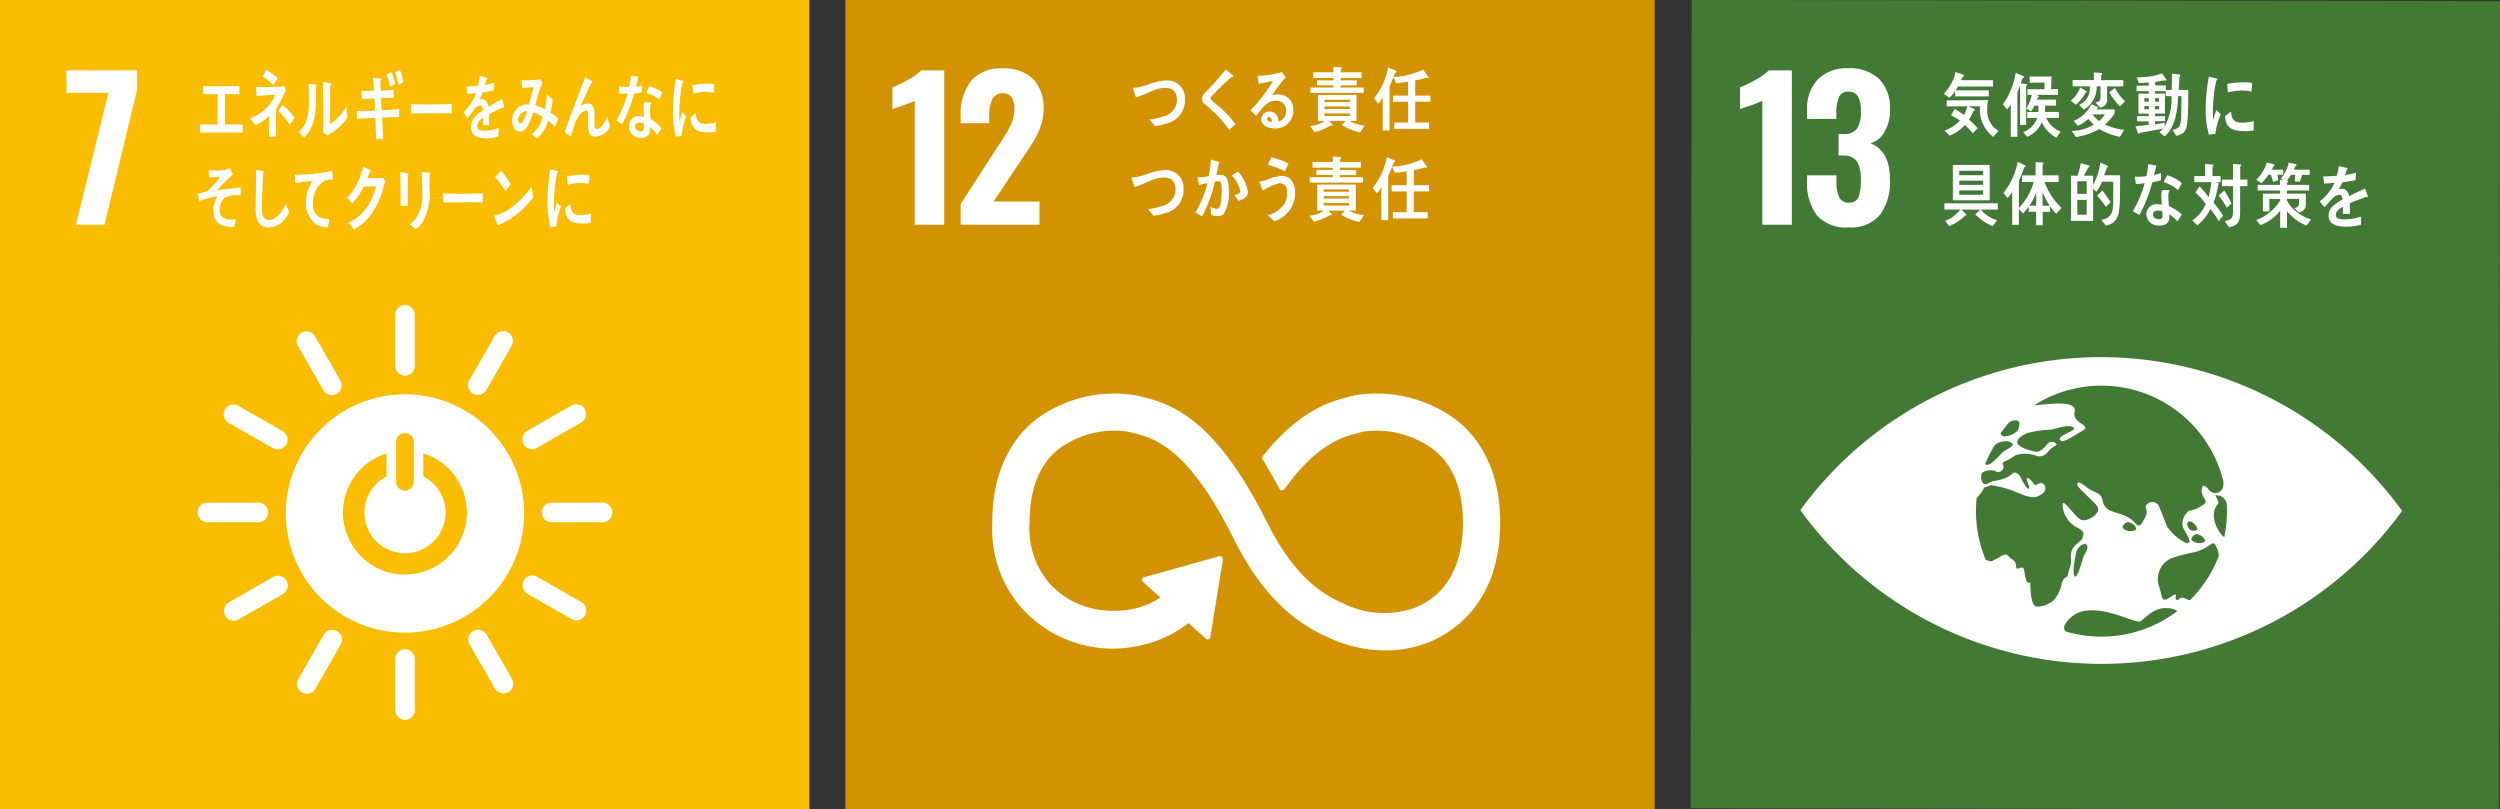<svg id="icon" xmlns="http://www.w3.org/2000/svg" xmlns:xlink="http://www.w3.org/1999/xlink" width="278" height="90" viewBox="0 0 278 90">
  <rect x="0" y="0" width="278" height="90" fill="#333333" stroke="none"/>
  <defs>
    <style>
      .cls-1 {
        fill: none;
      }

      .cls-2 {
        fill: #427935;
      }

      .cls-3 {
        fill: #fff;
      }

      .cls-4 {
        fill: #d39200;
      }

      .cls-5 {
        clip-path: url(#clip-path);
      }

      .cls-6 {
        fill: #fabd00;
      }
    </style>
    <clipPath id="clip-path">
      <rect id="長方形_31" data-name="長方形 31" class="cls-1" width="90" height="90"/>
    </clipPath>
  </defs>
  <g id="icon-2" data-name="icon" transform="translate(188)">
    <rect id="長方形_27" data-name="長方形 27" class="cls-2" width="89.877" height="89.877" transform="translate(0 89.877) rotate(-89.922)"/>
    <path id="パス_72" data-name="パス 72" class="cls-3" d="M12.5,17.684a13.993,13.993,0,0,1-1.356.53q-.89.3-1.123.4V16.18a14.112,14.112,0,0,0,1.748-.848,5.9,5.9,0,0,0,1.451-1.038h2.564V31.455H12.5Z" transform="translate(-4.533 -6.466)"/>
    <path id="パス_73" data-name="パス 73" class="cls-3" d="M24.719,30.2a6.016,6.016,0,0,1-1.081-3.835v-.593H26.9v.572a4.523,4.523,0,0,0,.318,1.885A1.106,1.106,0,0,0,28.3,28.8a1.037,1.037,0,0,0,1.049-.583,4.933,4.933,0,0,0,.265-1.9,4.06,4.06,0,0,0-.4-2.044,1.628,1.628,0,0,0-1.483-.688,3.92,3.92,0,0,0-.593-.021V21.177h.53a1.751,1.751,0,0,0,1.525-.593,3.433,3.433,0,0,0,.424-1.949A3.354,3.354,0,0,0,29.305,17a1.154,1.154,0,0,0-1.091-.53,1.025,1.025,0,0,0-1.017.572,4.245,4.245,0,0,0-.3,1.7V19.5H23.638v-.932a4.771,4.771,0,0,1,1.2-3.474,4.5,4.5,0,0,1,3.379-1.229,4.693,4.693,0,0,1,3.432,1.187,4.568,4.568,0,0,1,1.208,3.411,4.7,4.7,0,0,1-.614,2.489,2.625,2.625,0,0,1-1.568,1.261q2.182.805,2.182,4.047a6.165,6.165,0,0,1-1.1,3.888,4.164,4.164,0,0,1-3.5,1.409A4.259,4.259,0,0,1,24.719,30.2" transform="translate(-10.692 -6.273)"/>
    <path id="パス_74" data-name="パス 74" class="cls-3" d="M88.93,89.244a41.354,41.354,0,0,0-66.375-.091c-.1.143-.189.266-.261.371.071.108.158.231.26.376a41.357,41.357,0,0,0,66.375.09c.1-.145.19-.267.259-.375-.068-.105-.154-.228-.258-.371M44.583,80.938c.181-.265.782-1.021.854-1.116a1.07,1.07,0,0,1,.676-.277c.212-.041.5.079.53.239a1.861,1.861,0,0,1-.188.887,2.313,2.313,0,0,1-1.481.665c-.326-.05-.453-.3-.391-.4m-.717,1.422c.032-.038.06-.069.072-.084a1.867,1.867,0,0,1,1.1-.4c.347-.059.81.117.866.348s-.872.65-1.042.807c-.482.443-1.238,1.346-1.68,1.443a.528.528,0,0,1-.36-.038,13.808,13.808,0,0,1,1.043-2.074m7.475,15.388a3.965,3.965,0,0,1-.86,1.787,2.892,2.892,0,0,1-1.9.726c-.635-.049-.721-1.742-.72-2.613,0-.3-.427.59-.646-1.223-.141-1.161-.887.12-.938-.654s-.424-.619-.815-1.1-.875.046-1.42.289-.319.367-1.088.123c-.02-.006-.03-.012-.049-.019a13.907,13.907,0,0,1-1.089-5.432c0-.472.026-.934.071-1.393a.841.841,0,0,1,.086-.129c.739-.872.723-1.077.723-1.077l.817-.282a13.632,13.632,0,0,1,2.285.574c.808.3,2.081.992,2.823.691.536-.22.955-.512.905-.958-.06-.559-.5-.693-1.034-.317-.2.139-.615-.844-.944-.795s.405,1.154.127,1.2-.84-1.153-.936-1.347-.527-.675-.917-.308c-.824.78-2.161.731-2.429.932-.818.61-1.032-.2-1.014-.7.033-.113.067-.227.1-.339a1.67,1.67,0,0,1,1.553-.17c.361.242.621-.061.761-.208a.5.5,0,0,0,0-.567c-.091-.194.181-.335.367-.385a9.809,9.809,0,0,0,1.059-.629,3.478,3.478,0,0,1,2.119-.008,1.123,1.123,0,0,0,1.393-.279,3.736,3.736,0,0,1,1.013-.842c.2-.094-.5-.749-1.073-.037s-.871.773-1.142.773-1.881-.4-2.08-.914.5-.888,1.1-1.176a14.546,14.546,0,0,1,2.638-.37c.846-.184,1.927-.607,2.471-.236s-2.275,1-1.35,1.5c.329.181,1.819-.854,2.33-1.118,1.2-.617-1.163-.825-.854-2.083.349-1.421-2.9-.876-4.516-.757A13.949,13.949,0,0,1,69.339,86.4a2.3,2.3,0,0,1-.069.646.912.912,0,0,1-1.634.124c-.141-.2-.738-.771-.72.2s.939,1.067.046,1.646a3.433,3.433,0,0,1-1.468.584,1.889,1.889,0,0,0-.714,1.674c.1.533,1.369,1.989.425,1.928a5.453,5.453,0,0,1-2.161-1.89c-.289-.772-.606-1.526-.83-2.109a.832.832,0,0,0-1.314-.388c-.5.339.138.679-.221,1.406s-.613,1.372-1.136.772c-1.36-1.563-3.34-.8-3.648-2.532-.166-.941-.977-.852-1.654-1.387s-1.06-.82-1.175-.436c-.1.337,2.13,2.111,2.288,2.564.236.674-.67,1.268-1.334,1.427s-.951-.374-1.6-1.052-.933-1.161-.979-.63a3.053,3.053,0,0,0,1.276,2.318c.564.359,1.2.521,1.013,1.1s0,.252-.637.877a1.705,1.705,0,0,0-.711,1.7c.044.872-.182.921-.319,1.645s-.45.1-.725,1.159M66.316,92.2c.469-.037,1.173.614.9.863a1.249,1.249,0,0,1-1.33-.121c-.351-.274.223-.725.433-.742m-.592-.429c-.151-.056-.283-.2-.4-.542a.314.314,0,0,1,.456-.4,1.347,1.347,0,0,1,.657.8c0,.228-.563.2-.716.14m-6.159-.033a1.258,1.258,0,0,1-1.334-.122c-.351-.273.223-.725.433-.742.47-.042,1.174.615.9.863m-5.7,2.763c-.192.314-.72,2.66-1.072,2.386s.146-2.721.249-2.908c.552-1.01,1.744-.958.823.521m1.885,9.1a13.943,13.943,0,0,1-3.921-.567.575.575,0,0,1-.168-.682,3.109,3.109,0,0,1,2.735-1.661c2.264-.217,5.235,1.476,5.708,1.2s1.433-1.514,2.837-1.46a2.194,2.194,0,0,1,1.272.321,13.9,13.9,0,0,1-8.462,2.845M65.6,99.554a2.366,2.366,0,0,1-.438-.163c-.761-.388-.671.231-1.045.094s.424-1.008-.7-.275-.817-.114-1.3-1.357a2.535,2.535,0,0,1,1.449-2.98,17.639,17.639,0,0,1,2.534-.665c1.676-.416,2.032-1.41,2.335-.8.058.113.113.221.163.323a2.213,2.213,0,0,1,.215.91A13.975,13.975,0,0,1,65.6,99.554m3.832-7.039c-.374-.1-1.938-2.271-.7-3.695.206-.234-.415-.924-.245-.938a1.134,1.134,0,0,1,1.215.975c.013.267.024.537.023.809a14.055,14.055,0,0,1-.3,2.848" transform="translate(-10.085 -32.802)"/>
    <path id="パス_75" data-name="パス 75" class="cls-3" d="M52.987,16.24c-.092.138-.184.285-.284.424l3.7-.009v.681H52.663v-.619a3.713,3.713,0,0,1-.634.773l-.634-.455a4.8,4.8,0,0,0,1.3-2.41l.826.271c.06.024.113.046.113.131,0,.068-.094.108-.14.123-.053.131-.118.263-.177.386h3.548v.7Zm3.925,5.6a3.744,3.744,0,0,1-1.48-3.412l-1.287.007.588.278c.038.015.111.054.111.116,0,.092-.111.139-.171.146a5.142,5.142,0,0,1-.476.943,11.672,11.672,0,0,1,.971.949l-.54.572c-.292-.317-.57-.641-.887-.928a4.669,4.669,0,0,1-1.691,1.2l-.581-.578A4.145,4.145,0,0,0,53.2,20.022c-.331-.216-.668-.424-1.011-.61.159-.217.3-.455.435-.688a8.429,8.429,0,0,1,1.012.688,4.54,4.54,0,0,0,.377-.973l-2.294.008v-.671c1.533,0,3.066-.016,4.6-.032a5.507,5.507,0,0,0-.087.981,2.566,2.566,0,0,0,1.243,2.432Z" transform="translate(-23.247 -6.615)"/>
    <path id="パス_76" data-name="パス 76" class="cls-3" d="M65.992,16.24v4.346h-.674V16.194c-.1.262-.193.524-.3.779v4.933H64.28V18.279a3.134,3.134,0,0,1-.41.579l-.456-.571A8.355,8.355,0,0,0,64.828,14.8l.82.339a.144.144,0,0,1,.093.13.12.12,0,0,1-.146.108l-.2.58.629.084a.085.085,0,0,1,.072.085.129.129,0,0,1-.1.116M69.347,22a3.676,3.676,0,0,1-1.619-1.707,3.019,3.019,0,0,1-1.619,1.613l-.441-.509a2.649,2.649,0,0,0,1.553-1.589H66.109v-.664h1.237c.013-.17.013-.349.013-.516V18.44h-.443a2.926,2.926,0,0,1-.384.64l-.515-.338a4.865,4.865,0,0,0,.6-1.5h-.476V16.61h1.883l.02-.734-1.658.015v-.686h2.431c-.013.463-.037.925-.052,1.389h.766v.648h-2.4l.257.123a.052.052,0,0,1,.039.048c0,.07-.071.092-.118.092l-.113.262h2.121v.672H68.105c-.006.232-.006.472-.019.7h1.551v.664H68.231a2.9,2.9,0,0,0,1.6,1.529Z" transform="translate(-28.684 -6.693)"/>
    <path id="パス_77" data-name="パス 77" class="cls-3" d="M78.821,16.951A4.468,4.468,0,0,1,77.743,18.3l-.561-.464a3.493,3.493,0,0,0,1.056-1.452l.661.395a.092.092,0,0,1,.047.068c0,.062-.079.13-.125.108m3.825,4.91a6.78,6.78,0,0,1-2.279-.872,7.193,7.193,0,0,1-2.61.888l-.475-.671a4.869,4.869,0,0,0,2.463-.71,4.328,4.328,0,0,1-.608-.633,4.471,4.471,0,0,1-1.161.772L77.5,20.1a4.065,4.065,0,0,0,2-1.86l.66.3c.027.017.067.041.067.087s-.073.076-.113.076l-.1.109h2.041v.447a5.224,5.224,0,0,1-1.07,1.227,6.256,6.256,0,0,0,2.139.595Zm-1.427-5.611c0,.455.007.9.007,1.359a.9.9,0,0,1-.772,1l-.535-.558c.388-.107.567-.13.567-.657V16.249H80.07a2.954,2.954,0,0,1-.841,2.13,2.272,2.272,0,0,1-.594.448l-.522-.509a3.469,3.469,0,0,0,.522-.339,2.063,2.063,0,0,0,.668-1.73H77.386v-.695h2.366V14.7l.819.068a.1.1,0,0,1,.105.094.159.159,0,0,1-.113.131v.563h2.466v.695Zm-1.626,3.118a3.785,3.785,0,0,0,.747.734,2.938,2.938,0,0,0,.634-.734Zm3.059-.9a6.787,6.787,0,0,1-1.2-1.575l.648-.47a4.809,4.809,0,0,0,1.123,1.466Z" transform="translate(-34.912 -6.648)"/>
    <path id="パス_78" data-name="パス 78" class="cls-3" d="M96.112,20.037c-.066,1.089-.265,1.6-1.248,1.8l-.423-.664c.639-.1.9-.363.939-1.134.045-.865.051-1.746.051-2.61h-.356c-.093,1.636-.3,3.412-1.5,4.471l-.6-.472a2.435,2.435,0,0,0,.417-.394c-.866.185-1.745.317-2.617.478-.006.055-.039.116-.092.116-.034,0-.059-.038-.072-.068l-.29-.772c.488-.062.984-.1,1.472-.17v-.387H90.5v-.577H91.8v-.278H90.655V17.15H91.8V16.87H90.443v-.608H91.8v-.355c-.37.028-.733.061-1.1.068l-.245-.634c.211,0,.415-.015.627-.031a6.188,6.188,0,0,0,2.167-.416,6.089,6.089,0,0,1,.522.717.088.088,0,0,1-.092.093.252.252,0,0,1-.127-.046,9.419,9.419,0,0,1-1.036.185v.4h1.2v.5h.633c.021-.611.027-1.213.035-1.822l.772.091c.053.009.145.039.145.124a.207.207,0,0,1-.1.154c-.021.48-.035.966-.068,1.445H96.2c-.011,1.1-.011,2.207-.085,3.3M91.8,17.65H91.31v.387H91.8Zm.007.881H91.31v.363H91.8Zm1.13-.881h-.45v.387h.45Zm.007.881h-.456v.363h.456Zm.746-1.1V16.87h-1.2v.279H93.6v2.223h-1.11v.278h1.123v.564H92.492v.347c.37-.054.732-.107,1.1-.17l-.059.462a6.328,6.328,0,0,0,.8-3.426Z" transform="translate(-40.857 -6.737)"/>
    <path id="パス_79" data-name="パス 79" class="cls-3" d="M55.58,38.454a3.572,3.572,0,0,0,1.8,1.174l-.481.679a6.433,6.433,0,0,1-1.95-1.32l.575-.533H53.394a4.541,4.541,0,0,1,.587.571c0,.07-.1.086-.145.078a5.287,5.287,0,0,1-1.79,1.188L51.61,39.7a3.594,3.594,0,0,0,1.672-1.251H51.524v-.695h5.938v.695Zm-3.118-4.972h4.1v3.929h-4.1Zm3.369.656H53.175v.487h2.657Zm0,1.1H53.175V35.7h2.657Zm0,1.081H53.175V36.8h2.657Z" transform="translate(-23.306 -15.145)"/>
    <path id="パス_80" data-name="パス 80" class="cls-3" d="M69.368,38.623a5.549,5.549,0,0,1-.674-.833v.624h-.82V39.9h-.732v-1.49h-.82V37.82a3.915,3.915,0,0,1-.641.772l-.455-.478v1.745h-.741V36.183a3.65,3.65,0,0,1-.522.7l-.456-.564a7.828,7.828,0,0,0,1.586-3.467l.814.385a.118.118,0,0,1,.065.1c0,.077-.1.117-.152.117a12.9,12.9,0,0,1-.594,1.483v3.051A7.093,7.093,0,0,0,66.877,35.1H65.583v-.735H67.09V32.879l.778.055a.1.1,0,0,1,.106.094.153.153,0,0,1-.112.13v1.2h1.784V35.1H68.087a7.163,7.163,0,0,0,1.883,2.871Zm-2.979-.888h.76l.008-1.521a6.068,6.068,0,0,1-.768,1.521m1.473-1.529.006,1.529h.787a7.348,7.348,0,0,1-.793-1.529" transform="translate(-28.726 -14.858)"/>
    <path id="パス_81" data-name="パス 81" class="cls-3" d="M82.676,36.114c-.006.332,0,.663-.013.989-.053,1.443-.112,2.647-1.572,2.925l-.5-.663a1.332,1.332,0,0,0,1.275-1.22,5.845,5.845,0,0,0,.053-.757c.007-.177,0-.348,0-.525,0-.58.007-1.15.007-1.729H80.687a5.346,5.346,0,0,1-.64,1.12l-.364-.332v3.574H77.218V34.469h.748c.133-.455.251-.918.349-1.39l.853.24c.047.014.113.047.113.116s-.107.123-.154.13c-.144.309-.3.611-.468.9h1.023v1.043a7.067,7.067,0,0,0,.8-2.495l.772.332a.145.145,0,0,1,.093.117c0,.07-.079.092-.125.092-.106.294-.2.594-.324.872h1.79ZM78.97,35.094H77.925v1.4H78.97Zm0,2.063H77.925v1.658H78.97Zm2.134.77a13.91,13.91,0,0,0-.97-1.226l.574-.588a10.19,10.19,0,0,1,.918,1.328Z" transform="translate(-34.928 -14.934)"/>
    <path id="パス_82" data-name="パス 82" class="cls-3" d="M92.915,35.119c-.324.093-.641.169-.964.232a16.007,16.007,0,0,1-1.44,3.62c-.244-.123-.489-.269-.727-.416A12.6,12.6,0,0,0,91.1,35.444a6.908,6.908,0,0,1-.983.085c-.033-.271-.073-.541-.106-.819a2.638,2.638,0,0,0,.363.016,6.151,6.151,0,0,0,.918-.062,8.207,8.207,0,0,0,.179-1.336c.311.046.614.085.918.154-.078.357-.156.719-.264,1.074a7.606,7.606,0,0,0,.794-.262c0,.269-.008.548-.008.825m1.824,4.571a5.867,5.867,0,0,0-.9-.8c.006.085.006.171.006.255,0,.8-.509,1.012-1.1,1.012a1.965,1.965,0,0,1-.627-.1,1.231,1.231,0,0,1-.819-1.1,1.1,1.1,0,0,1,1.162-1.171,3.234,3.234,0,0,1,.542.046c-.02-.364-.047-.727-.047-1.089a1.573,1.573,0,0,1,.082-.526h.594c.041,0,.231-.029.231.063,0,.015,0,.024-.008.03a.985.985,0,0,0-.118.472c0,.41.026.811.06,1.22a4.976,4.976,0,0,1,1.432.92,8.627,8.627,0,0,1-.482.764m-1.684-1.112a1.114,1.114,0,0,0-.475-.085c-.252,0-.563.077-.563.441s.383.518.641.518c.243,0,.424-.054.424-.386,0-.163-.016-.325-.027-.488m1.75-2.356a4.083,4.083,0,0,0-1.605-.887l.383-.772a4.073,4.073,0,0,1,1.645.888Z" transform="translate(-40.611 -15.075)"/>
    <path id="パス_83" data-name="パス 83" class="cls-3" d="M104.789,39.633a12.325,12.325,0,0,0-.924-1.345,5.081,5.081,0,0,1-1.447,1.822l-.569-.531a4.115,4.115,0,0,0,1.495-1.846,7.049,7.049,0,0,0-1.144-1.265l.449-.7a9.472,9.472,0,0,1,1.01,1.2,8.291,8.291,0,0,0,.3-1.66h-1.891v-.671h1.208V33.287l.821.062a.1.1,0,0,1,.1.092c0,.062-.064.1-.1.116v1.082h.9v.671h-.495c.066.031.309.108.309.208a.084.084,0,0,1-.072.078,9.7,9.7,0,0,1-.522,1.991,12.938,12.938,0,0,1,1.065,1.445Zm.912-1.475a14.059,14.059,0,0,0-.912-1.374l.621-.534a12.375,12.375,0,0,1,.8,1.422Zm1.472-2.4v2.67c0,1.25-.138,1.66-1.241,1.907l-.476-.7c.9-.131.933-.456.933-1.428V35.758h-1.243v-.726h1.229V33.287l.806.062c.039,0,.106.038.106.092s-.066.1-.106.116v1.474h.8v.726Z" transform="translate(-46.069 -15.057)"/>
    <path id="パス_84" data-name="パス 84" class="cls-3" d="M120.436,40.009a5.15,5.15,0,0,1-2.175-1.622v1.862H117.5V38.357a5,5,0,0,1-2.2,1.6l-.461-.571a5.182,5.182,0,0,0,2.662-2.176v-.169h-1.2v1.381h-.72V36.45H117.5v-.339H115v-.634h2.479v-.563l.422.045-.318-.176A4.16,4.16,0,0,0,118.454,33l.693.147c.066.016.166.031.166.138,0,.072-.088.117-.133.133-.046.124-.1.248-.152.371h1.75v.577h-.831c-.085.256-.165.518-.259.773l-.573-.053.059-.72h-.47a3.6,3.6,0,0,1-.448.627c.053.016.124.055.124.13s-.078.116-.119.14v.215h2.459v.634h-2.465v.339h2.1v1.127c0,.665-.311.858-.819.981l-.429-.495c.576-.192.489-.416.489-1.026h-1.341v.177a3.826,3.826,0,0,0,1.109,1.3,4.754,4.754,0,0,0,1.566.8ZM117.2,34.35c.027.208.06.416.085.625-.19.054-.376.117-.568.17-.093-.263-.164-.532-.25-.795h-.264a4.474,4.474,0,0,1-.8.949l-.553-.4a4.269,4.269,0,0,0,1.161-1.907l.76.185c.046.018.1.046.1.117s-.085.132-.143.156c-.054.116-.113.229-.179.339h1.28v.564Z" transform="translate(-51.945 -14.923)"/>
    <path id="パス_85" data-name="パス 85" class="cls-3" d="M133,37.176a.186.186,0,0,1-.1-.038c-.474.162-1.393.524-1.83.724v1.19l-.779-.008c.007-.108.007-.223.007-.354v-.433c-.528.247-.792.564-.792.918,0,.308.3.471.9.471a5.859,5.859,0,0,0,1.923-.308l-.027.9a5.381,5.381,0,0,1-1.657.223c-1.3,0-1.943-.409-1.943-1.234a1.526,1.526,0,0,1,.542-1.111,4.781,4.781,0,0,1,1-.664c-.014-.348-.119-.525-.311-.525a.962.962,0,0,0-.679.294,6.17,6.17,0,0,0-.51.524c-.244.271-.4.456-.489.548-.119-.138-.3-.347-.549-.632a5.588,5.588,0,0,0,1.666-2.092c-.35.046-.741.076-1.163.1-.027-.293-.067-.564-.106-.8a11.409,11.409,0,0,0,1.513-.078,6.31,6.31,0,0,0,.225-1.066l.892.2a.093.093,0,0,1,.078.094c0,.046-.033.086-.1.116-.032.131-.093.332-.178.595a10.56,10.56,0,0,0,1.235-.286l-.072.849c-.364.077-.853.154-1.461.24a4.766,4.766,0,0,1-.41.77,1.328,1.328,0,0,1,.377-.052c.4,0,.666.268.785.824.528-.278,1.13-.562,1.784-.855l.3.864c0,.061-.026.093-.079.093" transform="translate(-57.766 -15.254)"/>
    <path id="パス_86" data-name="パス 86" class="cls-3" d="M105.663,21.929c-.242.025-.481.057-.729.088a10.254,10.254,0,0,1-.347-3.035,19.549,19.549,0,0,1,.347-3.414l.581.136a1.755,1.755,0,0,1,.287.074.1.1,0,0,1,.075.1.109.109,0,0,1-.107.105,15.73,15.73,0,0,0-.388,3.542c0,.29.013.572.013.864.12-.364.234-.734.36-1.1.168.153.336.313.5.467a7.554,7.554,0,0,0-.593,2.166m4.248-.377a5.393,5.393,0,0,1-1.22.067c-.955-.03-1.846-.185-1.962-1.647.225-.17.451-.349.682-.512,0,.83.388,1.2,1.011,1.224a4.234,4.234,0,0,0,1.506-.182c-.005.349-.01.694-.016,1.049m-.243-4.316a5.2,5.2,0,0,0-1.549-.1,7.121,7.121,0,0,0-1.07.187c-.028-.288-.048-.645-.083-.933a8.113,8.113,0,0,1,1.515-.182,5.549,5.549,0,0,1,1.262.062c-.025.319-.043.643-.076.962" transform="translate(-47.308 -7.042)"/>
  </g>
  <g id="グループ_34" data-name="グループ 34" transform="translate(94)">
    <rect id="長方形_30" data-name="長方形 30" class="cls-4" width="90" height="90"/>
    <g id="グループ_33" data-name="グループ 33">
      <g id="グループ_32" data-name="グループ 32" class="cls-5">
        <path id="パス_137" data-name="パス 137" class="cls-3" d="M12.045,17.683a13.992,13.992,0,0,1-1.356.53q-.89.3-1.123.4V16.179a14.02,14.02,0,0,0,1.748-.847,5.881,5.881,0,0,0,1.451-1.038h2.564V31.454H12.045Z" transform="translate(-4.327 -6.465)"/>
        <path id="パス_138" data-name="パス 138" class="cls-3" d="M23.415,28.971l4.152-6.419.254-.382a16.3,16.3,0,0,0,1.187-2.023,4.175,4.175,0,0,0,.381-1.79,2.115,2.115,0,0,0-.318-1.261,1.062,1.062,0,0,0-.911-.434,1.25,1.25,0,0,0-1.228.678,4.225,4.225,0,0,0-.339,1.864v.784H23.415V19.14a5.929,5.929,0,0,1,1.134-3.824A4.283,4.283,0,0,1,28.1,13.907a4.53,4.53,0,0,1,3.379,1.176,4.563,4.563,0,0,1,1.155,3.337,5.667,5.667,0,0,1-.3,1.843,8.272,8.272,0,0,1-.7,1.547q-.4.678-1.25,1.928L27.08,28.7h5.106V31.28H23.415Z" transform="translate(-10.591 -6.291)"/>
        <path id="パス_139" data-name="パス 139" class="cls-3" d="M81.443,82.829a14.832,14.832,0,0,0-11.22-2.758L70,80.123c-2.238.529-5.792,1.4-9.952,6.565-.024.028-.048.058-.07.088l-.053.064a.34.34,0,0,0-.024.374l.1.159c.522.874,1.181,2,1.737,3.034a.245.245,0,0,1,.015.032.357.357,0,0,0,.317.2.349.349,0,0,0,.246-.1c.026-.034.053-.07.076-.106,3.693-5.106,6.6-5.811,8.561-6.274l.235-.055a10.749,10.749,0,0,1,7.693,1.979c2.184,1.724,3.292,4.467,3.292,8.153,0,6.183-3.006,8.6-5.53,9.541a10.315,10.315,0,0,1-7.685-.507l-.168-.082c-2.147-.932-5.352-2.872-8.372-8.937C54.326,82.02,49.234,80.869,45.865,80.106l-.18-.04a14.539,14.539,0,0,0-11.049,2.749c-2.188,1.745-4.794,5.139-4.794,11.391a13.388,13.388,0,0,0,2.794,8.971A13.6,13.6,0,0,0,46.3,107.9a13.092,13.092,0,0,0,5.363-2.491l1.918,1.731a.314.314,0,0,0,.44-.022.292.292,0,0,0,.077-.208v-.026l1.383-8.512v-.094a.305.305,0,0,0-.1-.227.287.287,0,0,0-.2-.077l-.059.006-.09.009-8.153,2.282-.148.024a.285.285,0,0,0-.156.091.308.308,0,0,0,.023.442l.1.088,1.827,1.65a8.508,8.508,0,0,1-2.992,1.266c-6.305,1.2-9.418-2.927-9.537-3.089l-.044-.06a9.32,9.32,0,0,1-1.96-6.479c0-3.7,1.088-6.441,3.236-8.156a10.44,10.44,0,0,1,7.55-1.947l.183.041c2.761.625,6.544,1.48,11.754,11.946,2.707,5.433,6.1,8.986,10.361,10.86a15.061,15.061,0,0,0,6.494,1.506,12.926,12.926,0,0,0,4.524-.8c2.472-.923,8.223-4.076,8.223-13.423,0-6.248-2.646-9.649-4.866-11.4" transform="translate(-13.498 -36.124)"/>
        <path id="パス_140" data-name="パス 140" class="cls-3" d="M62.077,21.128a6.172,6.172,0,0,1-1.229.285c-.2-.245-.4-.508-.613-.732a9.431,9.431,0,0,0,1.578-.364,1.89,1.89,0,0,0,1.481-1.807c0-1.019-.537-1.358-1.336-1.358-1.1,0-2.14.78-3.224,1.049-.032-.109-.33-.972-.33-1.012,0-.077.1-.046.146-.046a5.949,5.949,0,0,0,1.645-.4,6.219,6.219,0,0,1,2-.424,1.964,1.964,0,0,1,1.987,2.116,2.614,2.614,0,0,1-2.107,2.693" transform="translate(-26.418 -7.382)"/>
        <path id="パス_141" data-name="パス 141" class="cls-3" d="M75.457,20.831a12.732,12.732,0,0,0-1.99-2.248,5.767,5.767,0,0,0-.575-.5,1.616,1.616,0,0,1-.33-.293.663.663,0,0,1-.125-.417.9.9,0,0,1,.3-.657c.319-.34.648-.657.958-1,.463-.525.933-1.052,1.382-1.606.192.162.383.315.575.478a1.432,1.432,0,0,1,.217.186.1.1,0,0,1,.034.07c0,.108-.147.122-.219.108-.437.416-.886.824-1.329,1.25-.185.176-.355.37-.542.548-.086.085-.183.163-.263.256a.5.5,0,0,0-.16.308.3.3,0,0,0,.119.232c.279.262.589.486.873.734a13.16,13.16,0,0,1,1.756,1.892c-.231.215-.455.447-.686.663" transform="translate(-32.766 -6.381)"/>
        <path id="パス_142" data-name="パス 142" class="cls-3" d="M84.893,20.876c-.547,0-1.433-.225-1.433-1.035A.892.892,0,0,1,84.412,19a.978.978,0,0,1,.912.693,1.905,1.905,0,0,1,.066.426,1.173,1.173,0,0,0,.845-1.144A1.088,1.088,0,0,0,85.08,17.8c-1,0-1.573.918-2.195,1.682-.2-.209-.41-.416-.614-.625a16.387,16.387,0,0,0,2.5-3.258c-.529.122-1.057.223-1.585.332l-.145-.912a1.582,1.582,0,0,0,.21.009,6.686,6.686,0,0,0,.879-.077,11.112,11.112,0,0,0,1.21-.217,4.278,4.278,0,0,0,.415-.131c.152.209.305.41.457.618a2.173,2.173,0,0,0-.2.17,5.76,5.76,0,0,0-.429.517c-.318.417-.615.849-.919,1.274a2.314,2.314,0,0,1,.607-.07,1.648,1.648,0,0,1,1.759,1.737,1.954,1.954,0,0,1-2.143,2.031m-.559-1.259c-.127,0-.205.054-.205.208,0,.286.376.325.549.325-.035-.224-.1-.533-.343-.533" transform="translate(-37.213 -6.603)"/>
        <path id="パス_143" data-name="パス 143" class="cls-3" d="M99.925,20.843a5.467,5.467,0,0,1-2.027-.8l.4-.455H96.475l.391.424a.094.094,0,0,1-.084.1.237.237,0,0,1-.12-.038,5.584,5.584,0,0,1-1.81.743l-.5-.657a3.255,3.255,0,0,0,1.625-.572h-.746V16.7h4.294v2.886h-.786a3.993,3.993,0,0,0,1.684.5ZM94.4,16.472v-.6h2.57v-.239H95.134v-.565h1.831v-.254h-2.26v-.641h2.251v-.6l.813.054a.1.1,0,0,1,.107.093.143.143,0,0,1-.107.131v.324h2.312v.641H97.751v.254h1.811v.565H97.751v.239h2.577v.6Zm4.373.757H95.955v.262h2.814Zm.007.749H95.955v.277h2.821Zm0,.773H95.955v.277h2.821Z" transform="translate(-42.679 -6.138)"/>
        <path id="パス_144" data-name="パス 144" class="cls-3" d="M109.688,14.3c-.185.509-.384,1.018-.609,1.506v4.91h-.766V17.045a2.9,2.9,0,0,1-.481.688l-.482-.588a7.889,7.889,0,0,0,1.571-3.434l.879.361a.106.106,0,0,1,.065.094c0,.084-.125.123-.177.13m2.239,3.22v2.315h1.546v.7H109.6v-.7h1.527V17.517h-1.671V16.83h1.671V15.286c-.438.07-.881.124-1.317.171l-.3-.68a8.8,8.8,0,0,0,3.3-.834l.6.858a.113.113,0,0,1-.114.092.225.225,0,0,1-.117-.046c-.417.116-.827.223-1.249.3V16.83h1.692v.687Z" transform="translate(-48.557 -6.202)"/>
        <path id="パス_145" data-name="パス 145" class="cls-3" d="M61.794,39.328a6.172,6.172,0,0,1-1.229.285c-.2-.248-.4-.509-.613-.734a9.213,9.213,0,0,0,1.578-.361,1.893,1.893,0,0,0,1.481-1.807c0-1.019-.537-1.359-1.336-1.359-1.1,0-2.14.78-3.224,1.049-.032-.108-.33-.973-.33-1.012,0-.076.1-.045.146-.045a5.943,5.943,0,0,0,1.645-.4,6.225,6.225,0,0,1,2-.424A1.965,1.965,0,0,1,63.9,36.634a2.616,2.616,0,0,1-2.107,2.695" transform="translate(-26.29 -15.613)"/>
        <path id="パス_146" data-name="パス 146" class="cls-3" d="M74.22,38.45a1.021,1.021,0,0,1-.747.233,1.574,1.574,0,0,1-.647-.149c-.025-.3-.039-.594-.08-.888a1.484,1.484,0,0,0,.727.225c.536,0,.529-1.745.529-2.176,0-.318.008-.889-.37-.889a1.746,1.746,0,0,0-.4.062,15.188,15.188,0,0,1-1.408,3.838c-.257-.125-.5-.286-.759-.418A10.8,10.8,0,0,0,72.4,35.007c-.3.061-.607.13-.905.217-.026-.1-.192-.811-.192-.842a.028.028,0,0,1,.032-.031c.06,0,.114.014.173.014a6.127,6.127,0,0,0,1.057-.13,13.065,13.065,0,0,0,.237-1.844c.212.054.411.114.616.176a1.531,1.531,0,0,1,.258.085c.032.015.079.031.079.077s-.054.085-.087.1c-.079.44-.164.88-.276,1.3a3.544,3.544,0,0,1,.4-.037.791.791,0,0,1,.877.656,4.315,4.315,0,0,1,.127,1.174,4.441,4.441,0,0,1-.576,2.524m1.639-1.459c-.146-.223-.3-.432-.463-.647.191-.032.674-.147.674-.44a3.7,3.7,0,0,0-.951-1.737c.232-.148.462-.3.693-.449a4.41,4.41,0,0,1,1.1,2.307c0,.619-.653.827-1.055.966" transform="translate(-32.147 -14.651)"/>
        <path id="パス_147" data-name="パス 147" class="cls-3" d="M85.754,39.047c-.246-.223-.489-.455-.748-.656a3.182,3.182,0,0,0,1.9-1.342,2.455,2.455,0,0,0,.26-1.135c0-.687-.227-1.081-.84-1.081a5.467,5.467,0,0,0-1.87.827c-.048-.117-.364-.912-.364-.981s.065-.047.092-.047a4.213,4.213,0,0,0,.819-.224,4.544,4.544,0,0,1,1.539-.394c1.057,0,1.519.834,1.519,1.985a3.3,3.3,0,0,1-2.311,3.048m1.155-5.564a9.607,9.607,0,0,0-1.869-.7c.125-.278.245-.556.37-.834a7.387,7.387,0,0,1,1.918.7c-.133.278-.267.556-.42.828" transform="translate(-38.039 -14.453)"/>
        <path id="パス_148" data-name="パス 148" class="cls-3" d="M99.782,39.043a5.467,5.467,0,0,1-2.028-.8l.4-.455H96.333l.391.426a.1.1,0,0,1-.087.1.26.26,0,0,1-.12-.039,5.492,5.492,0,0,1-1.807.74l-.5-.656a3.245,3.245,0,0,0,1.625-.571h-.745V34.9h4.294v2.887H98.6a4.01,4.01,0,0,0,1.685.5Zm-5.53-4.37v-.6h2.572v-.24H94.993v-.563h1.831v-.255H94.564v-.641h2.253v-.6l.812.053a.1.1,0,0,1,.106.093.137.137,0,0,1-.106.131v.325h2.312v.641H97.61v.255h1.81v.563H97.61v.24h2.576v.6Zm4.375.757H95.811v.261h2.817Zm.005.75H95.811v.277h2.822Zm0,.77H95.811v.279h2.822Z" transform="translate(-42.615 -14.37)"/>
        <path id="パス_149" data-name="パス 149" class="cls-3" d="M109.406,32.5c-.186.509-.384,1.019-.608,1.505v4.91h-.768V35.246a2.975,2.975,0,0,1-.48.687l-.484-.588a7.872,7.872,0,0,0,1.572-3.434l.879.363a.1.1,0,0,1,.067.093c0,.084-.127.123-.179.131m2.238,3.219v2.316h1.546v.695H109.32v-.695h1.526V35.717h-1.671V35.03h1.671V33.487c-.437.068-.878.124-1.315.169l-.3-.679a8.757,8.757,0,0,0,3.3-.834l.595.857a.109.109,0,0,1-.112.092.242.242,0,0,1-.118-.044c-.416.116-.826.222-1.249.3V35.03h1.691v.687Z" transform="translate(-48.429 -14.434)"/>
      </g>
    </g>
  </g>
  <g id="グループ_31" data-name="グループ 31">
    <rect id="長方形_28" data-name="長方形 28" class="cls-6" width="90" height="90"/>
    <path id="パス_105" data-name="パス 105" class="cls-3" d="M18.146,16.794H13.485v-2.5h7.86v2.14L17.722,31.455H14.544Z" transform="translate(-6.099 -6.465)"/>
    <g id="グループ_30" data-name="グループ 30">
      <g id="グループ_29" data-name="グループ 29" class="cls-5">
        <path id="パス_106" data-name="パス 106" class="cls-3" d="M71.283,80.062a13.252,13.252,0,1,0,13.25,13.251,13.251,13.251,0,0,0-13.25-13.251M70.3,85.3a.986.986,0,0,1,1.968,0v4.55a.986.986,0,0,1-1.968,0Zm.983,14.807a6.893,6.893,0,0,1-2.048-13.475v2.566a4.512,4.512,0,1,0,4.085-.006V86.625A6.893,6.893,0,0,1,71.285,100.1" transform="translate(-26.25 -36.214)"/>
        <path id="パス_107" data-name="パス 107" class="cls-3" d="M47.971,103.148a1.108,1.108,0,0,0-1.018-1.088h-5.8a1.092,1.092,0,0,0,0,2.18h5.8a1.111,1.111,0,0,0,1.018-1.092" transform="translate(-18.149 -46.165)"/>
        <path id="パス_108" data-name="パス 108" class="cls-3" d="M117.859,103.148a1.108,1.108,0,0,0-1.019-1.088h-5.8a1.092,1.092,0,0,0,0,2.18h5.8a1.111,1.111,0,0,0,1.019-1.092" transform="translate(-49.762 -46.165)"/>
        <path id="パス_109" data-name="パス 109" class="cls-3" d="M81.334,139.676a1.109,1.109,0,0,0,1.087-1.018v-5.8a1.092,1.092,0,0,0-2.18,0v5.8a1.112,1.112,0,0,0,1.093,1.018" transform="translate(-36.295 -59.63)"/>
        <path id="パス_110" data-name="パス 110" class="cls-3" d="M113.042,121.292a1.109,1.109,0,0,0-.343-1.45l-5.036-2.882a1.092,1.092,0,0,0-1.083,1.891l5.036,2.882a1.111,1.111,0,0,0,1.426-.442" transform="translate(-47.989 -52.854)"/>
        <path id="パス_111" data-name="パス 111" class="cls-3" d="M60.864,134.859a1.108,1.108,0,0,0,1.449-.344l2.882-5.036A1.092,1.092,0,0,0,63.3,128.4l-2.882,5.036a1.112,1.112,0,0,0,.442,1.427" transform="translate(-27.281 -57.858)"/>
        <path id="パス_112" data-name="パス 112" class="cls-3" d="M99.542,134.819a1.109,1.109,0,0,0,.436-1.425l-2.893-5.03a1.091,1.091,0,0,0-1.888,1.087l2.892,5.03a1.111,1.111,0,0,0,1.454.338" transform="translate(-43.009 -57.843)"/>
        <path id="パス_113" data-name="パス 113" class="cls-3" d="M45.616,121.361a1.108,1.108,0,0,0,1.424.435l5.03-2.893a1.091,1.091,0,0,0-1.085-1.889l-5.03,2.892a1.112,1.112,0,0,0-.338,1.455" transform="translate(-20.57 -52.878)"/>
        <path id="パス_114" data-name="パス 114" class="cls-3" d="M81.334,69.789a1.109,1.109,0,0,0,1.087-1.018v-5.8a1.092,1.092,0,0,0-2.18,0v5.8a1.112,1.112,0,0,0,1.093,1.018" transform="translate(-36.295 -28.018)"/>
        <path id="パス_115" data-name="パス 115" class="cls-3" d="M52.385,86.577a1.107,1.107,0,0,0-.343-1.45L47,82.245a1.092,1.092,0,0,0-1.082,1.892l5.036,2.882a1.11,1.11,0,0,0,1.426-.441" transform="translate(-20.552 -37.151)"/>
        <path id="パス_116" data-name="パス 116" class="cls-3" d="M95.578,74.2a1.109,1.109,0,0,0,1.449-.343l2.882-5.036a1.092,1.092,0,0,0-1.892-1.083l-2.882,5.036a1.111,1.111,0,0,0,.442,1.427" transform="translate(-42.983 -30.421)"/>
        <path id="パス_117" data-name="パス 117" class="cls-3" d="M64.7,74.234a1.108,1.108,0,0,0,.435-1.425l-2.892-5.03a1.092,1.092,0,0,0-1.889,1.087l2.892,5.03a1.112,1.112,0,0,0,1.454.339" transform="translate(-27.25 -30.439)"/>
        <path id="パス_118" data-name="パス 118" class="cls-3" d="M106.2,86.522a1.109,1.109,0,0,0,1.424.435l5.03-2.893a1.091,1.091,0,0,0-1.085-1.889l-5.03,2.893a1.111,1.111,0,0,0-.338,1.454" transform="translate(-47.974 -37.119)"/>
        <path id="パス_119" data-name="パス 119" class="cls-3" d="M40.643,22.658v-.893h1.94V18.393H40.968V17.5h4.045v.894h-1.62v3.371h1.969v.893Z" transform="translate(-18.384 -7.916)"/>
        <path id="パス_120" data-name="パス 120" class="cls-3" d="M53.666,18.546v.934c0,.708.005,1.419.005,2.122H52.9c0-.773,0-1.543.007-2.311a5.521,5.521,0,0,1-1.537,1.061,7,7,0,0,0-.559-.787,4.918,4.918,0,0,0,2.792-2.61c-.7.008-1.4.086-2.093.128-.014-.335-.025-.66-.043-.993.9,0,1.8-.007,2.7-.052a1.588,1.588,0,0,0,.394-.059l.226.444a16.669,16.669,0,0,1-1.124,2.123m-.273-2.7a7.143,7.143,0,0,0-1.209-.917c.135-.256.262-.5.4-.76a7.1,7.1,0,0,1,1.294.933c-.154.257-.311.5-.481.744m1.822,4.423a7.819,7.819,0,0,0-1.287-1.506l.444-.683A6,6,0,0,1,55.743,19.5Z" transform="translate(-22.985 -6.408)"/>
        <path id="パス_121" data-name="パス 121" class="cls-3" d="M62.55,17.156c-.037,1.784.157,3.439-.711,4.921a2.951,2.951,0,0,1-.588.728c-.195-.175-.486-.444-.633-.581.954-.84,1.148-1.913,1.148-3.431,0-.64-.013-1.315-.025-1.958l.808.1a.078.078,0,0,1,.067.088.192.192,0,0,1-.067.129m2.247,4.8a10.474,10.474,0,0,1-1.014.65,4.648,4.648,0,0,1-.479-.451,1.66,1.66,0,0,0,.06-.423V20.668c0-1.334-.018-2.694-.037-4.028l.845.138a.1.1,0,0,1,.066.1.193.193,0,0,1-.091.147c-.011.372-.007.736-.007,1.108,0,1.049-.012,2.123-.03,3.171a5.541,5.541,0,0,0,1.4-1.29c.127-.156.243-.339.364-.512.013-.017.025-.044.043-.044s.03.087.03.105c.025.364.066.709.116,1.064A6.7,6.7,0,0,1,64.8,21.96" transform="translate(-27.42 -7.527)"/>
        <path id="パス_122" data-name="パス 122" class="cls-3" d="M75.261,19.519c.038.785.072,1.561.122,2.348-.261.026-.522.036-.783.072-.027-.794-.066-1.578-.088-2.371-.686.024-1.366.049-2.047.1q-.009-.44-.019-.883c.156.012.31.015.469.02.521.012,1.038-.034,1.554-.047-.02-.458-.036-.906-.065-1.364-.467,0-.929.033-1.4.056-.006-.294-.031-.6-.043-.893.456.011.918.005,1.38-.015-.027-.491-.06-.973-.1-1.465l.83.1a.123.123,0,0,1,.1.125.175.175,0,0,1-.1.153c.007.359.019.712.021,1.071a14.2,14.2,0,0,0,1.466-.113c-.006.312,0,.613-.005.915-.473,0-.946,0-1.415.015.021.449.036.9.063,1.351.651-.026,1.307-.067,1.958-.133.007.3-.006.6,0,.9-.632-.008-1.271.036-1.9.061m.895-3.432a13.1,13.1,0,0,0-.4-1.372l.577-.243a12.388,12.388,0,0,1,.362,1.307Zm.946-.206a13.939,13.939,0,0,0-.4-1.409l.555-.221a9.647,9.647,0,0,1,.373,1.3Z" transform="translate(-32.77 -6.446)"/>
        <path id="パス_123" data-name="パス 123" class="cls-3" d="M87.958,22.149c-.37-.024-.662-.024-.961-.024-.344-.009-2.712,0-3.537.032-.013-.318-.031-.722-.037-.96-.008-.119.045-.127.084-.119a2.823,2.823,0,0,0,.376.055c.4.024.817.018,1.273.018.942,0,1.782-.026,2.835-.04-.021.317-.026.719-.034,1.037" transform="translate(-37.734 -9.534)"/>
        <path id="パス_124" data-name="パス 124" class="cls-3" d="M98.583,18.965a.133.133,0,0,1-.084-.039c-.4.165-1.182.539-1.552.746V20.9l-.662-.007c.005-.112.005-.231.005-.366v-.445a1.114,1.114,0,0,0-.673.945c0,.318.257.484.768.484a4.173,4.173,0,0,0,1.63-.317l-.024.929a3.847,3.847,0,0,1-1.406.232c-1.1,0-1.646-.422-1.646-1.273a1.715,1.715,0,0,1,.458-1.143,4,4,0,0,1,.852-.682c-.012-.359-.1-.541-.263-.541a.753.753,0,0,0-.577.3,6.082,6.082,0,0,0-.433.539c-.206.278-.336.469-.413.565-.1-.144-.258-.359-.466-.652a5.7,5.7,0,0,0,1.411-2.151c-.3.046-.627.078-.985.1-.022-.3-.055-.581-.089-.826a7.934,7.934,0,0,0,1.283-.08,7.865,7.865,0,0,0,.19-1.1l.757.206a.1.1,0,0,1,.067.095.133.133,0,0,1-.09.118c-.028.137-.079.343-.151.613a7.763,7.763,0,0,0,1.048-.295l-.064.872c-.308.081-.722.16-1.238.247a5.276,5.276,0,0,1-.347.794.951.951,0,0,1,.32-.053c.341,0,.565.277.667.848.447-.285.958-.58,1.513-.881l.257.889c0,.064-.022.1-.067.1" transform="translate(-42.565 -6.973)"/>
        <path id="パス_125" data-name="パス 125" class="cls-3" d="M108.77,21.383a9.016,9.016,0,0,0-.763-.715,4.381,4.381,0,0,1-1.233,2.015l-.583-.493a3.558,3.558,0,0,0,1.217-1.915,3.663,3.663,0,0,0-1.067-.512c-.091.28-.181.564-.292.831-.261.662-.621,1.332-1.226,1.317-.5-.013-.834-.585-.817-1.278a1.727,1.727,0,0,1,1.137-1.673,2.126,2.126,0,0,1,.726-.058c.141-.56.359-1.347.5-1.941l-1.248.089-.089-.872.064.007a7.676,7.676,0,0,0,2.041-.1c.065.143.145.283.222.422a12.619,12.619,0,0,0-.48,1.34c-.108.383-.2.767-.327,1.14a3.711,3.711,0,0,1,1.062.445,8.947,8.947,0,0,0,.231-1.669c.226.2.45.39.661.6a10.682,10.682,0,0,1-.247,1.452,7.331,7.331,0,0,1,.858.633c-.112.308-.228.623-.351.93m-4.095-.776c0,.211.056.4.218.4a.286.286,0,0,0,.251-.143,4.834,4.834,0,0,0,.511-1.219.966.966,0,0,0-.98.962" transform="translate(-47.045 -7.276)"/>
        <path id="パス_126" data-name="パス 126" class="cls-3" d="M118,22.28c-.8,0-.739-.941-.739-1.679v-.733c0-.215,0-.477-.218-.475a.54.54,0,0,0-.16.031c-.9.3-1.243,1.851-1.525,2.829-.239-.145-.475-.291-.71-.435.246-.761.522-1.5.8-2.25.317-.833.629-1.671.953-2.5.179-.463.346-.934.541-1.388a7.183,7.183,0,0,1,.756.427.087.087,0,0,1,.042.076.1.1,0,0,1-.1.1c-.4.779-.761,1.6-1.127,2.4-.036.078-.072.148-.107.217a1.576,1.576,0,0,1,.8-.3c.583,0,.764.5.765,1.165,0,.4-.006.794-.005,1.194,0,.2.026.474.229.474a.993.993,0,0,0,.675-.417,3.83,3.83,0,0,0,.529-.941c.1.367.193.729.278,1.1A1.826,1.826,0,0,1,118,22.28" transform="translate(-51.86 -7.092)"/>
        <path id="パス_127" data-name="パス 127" class="cls-3" d="M127.957,17.273c-.3.054-.543.094-.834.12a15.5,15.5,0,0,1-1.317,3.413c-.212-.13-.421-.279-.625-.432a13.781,13.781,0,0,0,1.228-2.983,6.907,6.907,0,0,1-.952-.023c0-.265,0-.531.007-.8a2.327,2.327,0,0,0,.317.055,4.912,4.912,0,0,0,.813.037,7.763,7.763,0,0,0,.183-1.211c.32,0,.607.028.833.044a9.134,9.134,0,0,1-.274,1.152,5.725,5.725,0,0,0,.727-.169c-.032.262-.072.53-.106.8m1.725,4.706a5.663,5.663,0,0,0-.768-.868c0,.088-.008.173-.014.258a.9.9,0,0,1-1.088.945,1.592,1.592,0,0,1-.568-.149A1.236,1.236,0,0,1,126.576,21a1.064,1.064,0,0,1,1.155-1.1,2.833,2.833,0,0,1,.494.085c.009-.369-.043-.731-.026-1.1a1.718,1.718,0,0,1,.1-.53l.547.025c.036,0,.214-.023.209.07,0,.017,0,.025-.008.031a1.06,1.06,0,0,0-.13.473c-.019.415.024.84.023,1.256a4.553,4.553,0,0,1,1.244,1.031,8.446,8.446,0,0,1-.5.738m-1.461-1.245a.918.918,0,0,0-.428-.119c-.231-.018-.522.038-.549.405a.566.566,0,0,0,.548.569c.226.019.392-.025.418-.359.011-.165.013-.329.011-.5m1.674-2.681a3.141,3.141,0,0,0-1.419-.71l.339-.753a3.193,3.193,0,0,1,1.454.711Z" transform="translate(-56.623 -6.987)"/>
        <path id="パス_128" data-name="パス 128" class="cls-3" d="M54.764,40.35a2.366,2.366,0,0,1-1.5.525c-.8,0-1.31-.626-1.355-1.724-.01-.148-.005-.295-.005-.441,0-.417.005-.835.016-1.26.018-1,.028-2.005.04-3,.176.031.357.071.533.117a.947.947,0,0,1,.221.054c.044.023.1.054.1.123a.157.157,0,0,1-.084.131c-.067,1.347-.118,2.708-.118,4.054,0,.687.227,1.106.754,1.106a1.386,1.386,0,0,0,.719-.224,3.134,3.134,0,0,0,1.139-1.616l.414,1a3.675,3.675,0,0,1-.872,1.152" transform="translate(-23.476 -15.581)"/>
        <path id="パス_129" data-name="パス 129" class="cls-3" d="M64.021,35.653c-.022,0-.047-.01-.068-.012a1.7,1.7,0,0,0-.766.13,2.771,2.771,0,0,0-1.3,2.409c-.057,1.6.968,1.83,1.836,1.865-.054.3-.108.608-.178.906l-.116,0a2.729,2.729,0,0,1-1.182-.329,2.891,2.891,0,0,1-1.133-2.506,4.2,4.2,0,0,1,.737-2.334c-.651.055-1.306.135-1.951.245,0-.309-.012-.616-.007-.92a24.912,24.912,0,0,0,3.351-.285,6.453,6.453,0,0,0,.779-.187c.013.119.081.886.078.947a.068.068,0,0,1-.078.074" transform="translate(-27.089 -15.665)"/>
        <path id="パス_130" data-name="パス 130" class="cls-3" d="M74.6,35.9c-.092.309-.171.628-.274.927a7.866,7.866,0,0,1-1.451,2.7,5.412,5.412,0,0,1-1.609,1.288c-.2-.25-.412-.5-.625-.731a5.678,5.678,0,0,0,.941-.557A5.368,5.368,0,0,0,72.6,38.5a7.192,7.192,0,0,0,1.1-2.471l-1.348.026a8.182,8.182,0,0,1-1.293,1.9c-.182-.213-.363-.436-.558-.635a7.657,7.657,0,0,0,1.779-3.46l.759.354a.13.13,0,0,1,.073.12.112.112,0,0,1-.11.111c-.085.231-.157.472-.26.687.485,0,.969-.009,1.455-.009a1.016,1.016,0,0,0,.311-.042c.072.145.152.274.219.422-.042.135-.091.273-.133.4" transform="translate(-31.891 -15.316)"/>
        <path id="パス_131" data-name="パス 131" class="cls-3" d="M82.1,35.253v.324c0,1.035,0,2.077.005,3.112h-.819c.006-.193.013-.387.013-.571V36.975c0-.679-.007-1.359-.032-2.03l.867.092a.067.067,0,0,1,.06.071.188.188,0,0,1-.1.145m2.423.01c0,.469.013.933.013,1.4a6.7,6.7,0,0,1-.741,3.775,2.794,2.794,0,0,1-.8.827,7.289,7.289,0,0,0-.673-.533,3.326,3.326,0,0,0,.765-.741,4.957,4.957,0,0,0,.637-2.973c0-.71-.036-1.421-.073-2.122l.862.1a.112.112,0,0,1,.1.108.2.2,0,0,1-.091.156" transform="translate(-36.76 -15.786)"/>
        <path id="パス_132" data-name="パス 132" class="cls-3" d="M94.337,40.252c-.367-.024-.658-.024-.954-.024-.343-.007-2.631,0-3.451.032-.013-.309-.033-.7-.039-.935-.006-.116.047-.124.085-.116a3.178,3.178,0,0,0,.373.054c.394.022,1.162.015,1.612.015.937,0,1.36-.024,2.4-.039-.019.308-.025.7-.031,1.011" transform="translate(-40.661 -17.735)"/>
        <path id="パス_133" data-name="パス 133" class="cls-3" d="M101.7,40.272a4.238,4.238,0,0,1-1,.447c-.034-.1-.388-1.035-.388-1.035,0-.033.027-.033.044-.033a.844.844,0,0,0,.244-.042,5.221,5.221,0,0,0,1.8-.976,10.957,10.957,0,0,0,2.106-2.2c.047.407.1.812.153,1.22a9.988,9.988,0,0,1-2.966,2.615m-.13-3.345a8.619,8.619,0,0,0-1.13-1.542c.221-.231.429-.479.645-.72a7.685,7.685,0,0,1,1.09,1.516,5.449,5.449,0,0,1-.6.746" transform="translate(-45.376 -15.68)"/>
        <path id="パス_134" data-name="パス 134" class="cls-3" d="M112.145,40.7c-.217.025-.434.056-.658.088a11.3,11.3,0,0,1-.313-3.034,21.619,21.619,0,0,1,.313-3.415l.524.135a1.668,1.668,0,0,1,.259.074.1.1,0,0,1,.068.1.1.1,0,0,1-.1.1,17.3,17.3,0,0,0-.351,3.543c0,.29.012.572.012.863.108-.364.211-.733.326-1.1.15.154.3.314.451.467a8.247,8.247,0,0,0-.536,2.167m3.834-.378a4.405,4.405,0,0,1-1.1.067c-.861-.03-1.665-.185-1.771-1.647.2-.17.406-.35.616-.512,0,.83.351,1.2.912,1.223a3.466,3.466,0,0,0,1.359-.182c0,.348-.009.694-.014,1.049M115.76,36a4.259,4.259,0,0,0-1.4-.1,5.778,5.778,0,0,0-.966.188c-.025-.289-.042-.646-.073-.933a6.681,6.681,0,0,1,1.367-.182,4.5,4.5,0,0,1,1.139.063c-.022.317-.038.641-.068.961" transform="translate(-50.288 -15.53)"/>
        <path id="パス_135" data-name="パス 135" class="cls-3" d="M137.6,22.352c-.212.025-.422.055-.64.087a11.546,11.546,0,0,1-.305-3.025,22.006,22.006,0,0,1,.305-3.4l.51.135a1.529,1.529,0,0,1,.252.073.1.1,0,0,1,.066.1.1.1,0,0,1-.094.1,17.668,17.668,0,0,0-.341,3.532c0,.289.011.571.011.861.106-.363.206-.731.317-1.094.146.154.295.313.439.466a8.4,8.4,0,0,0-.521,2.161m3.795-.469a4.154,4.154,0,0,1-1.072.067c-.839-.029-1.621-.183-1.724-1.642.2-.169.4-.348.6-.51,0,.828.342,1.2.888,1.22a3.3,3.3,0,0,0,1.322-.182c0,.347-.009.693-.013,1.047m-.214-4.3a4.066,4.066,0,0,0-1.36-.1,5.491,5.491,0,0,0-.94.188c-.025-.288-.041-.645-.072-.931a6.444,6.444,0,0,1,1.33-.182,4.306,4.306,0,0,1,1.108.063c-.021.317-.037.64-.066.958" transform="translate(-61.812 -7.241)"/>
        <path id="パス_136" data-name="パス 136" class="cls-3" d="M43.113,37.447a1.832,1.832,0,0,0-.5,1.61c.123.727.937.808,1.364.8.135,0,.277-.014.418-.03-.061.283-.131.559-.19.837l-.125,0c-.832.018-2.028-.118-2.162-1.5a2.684,2.684,0,0,1,.452-1.925,11.568,11.568,0,0,0-2.059.562c-.044-.282-.107-.559-.164-.834a4.927,4.927,0,0,0,1.089-.305,8.124,8.124,0,0,0,1.4-1.58,8.619,8.619,0,0,1-1.242.062c0-.261-.01-.524-.031-.782a7.19,7.19,0,0,0,1.871-.051,1.754,1.754,0,0,0,.466-.191c.124.232.248.472.358.71A16.838,16.838,0,0,0,42.3,36.608c.874-.14,1.751-.245,2.625-.326,0,.3,0,.6-.008.9a2.877,2.877,0,0,0-1.807.268" transform="translate(-18.161 -15.433)"/>
      </g>
    </g>
  </g>
</svg>
